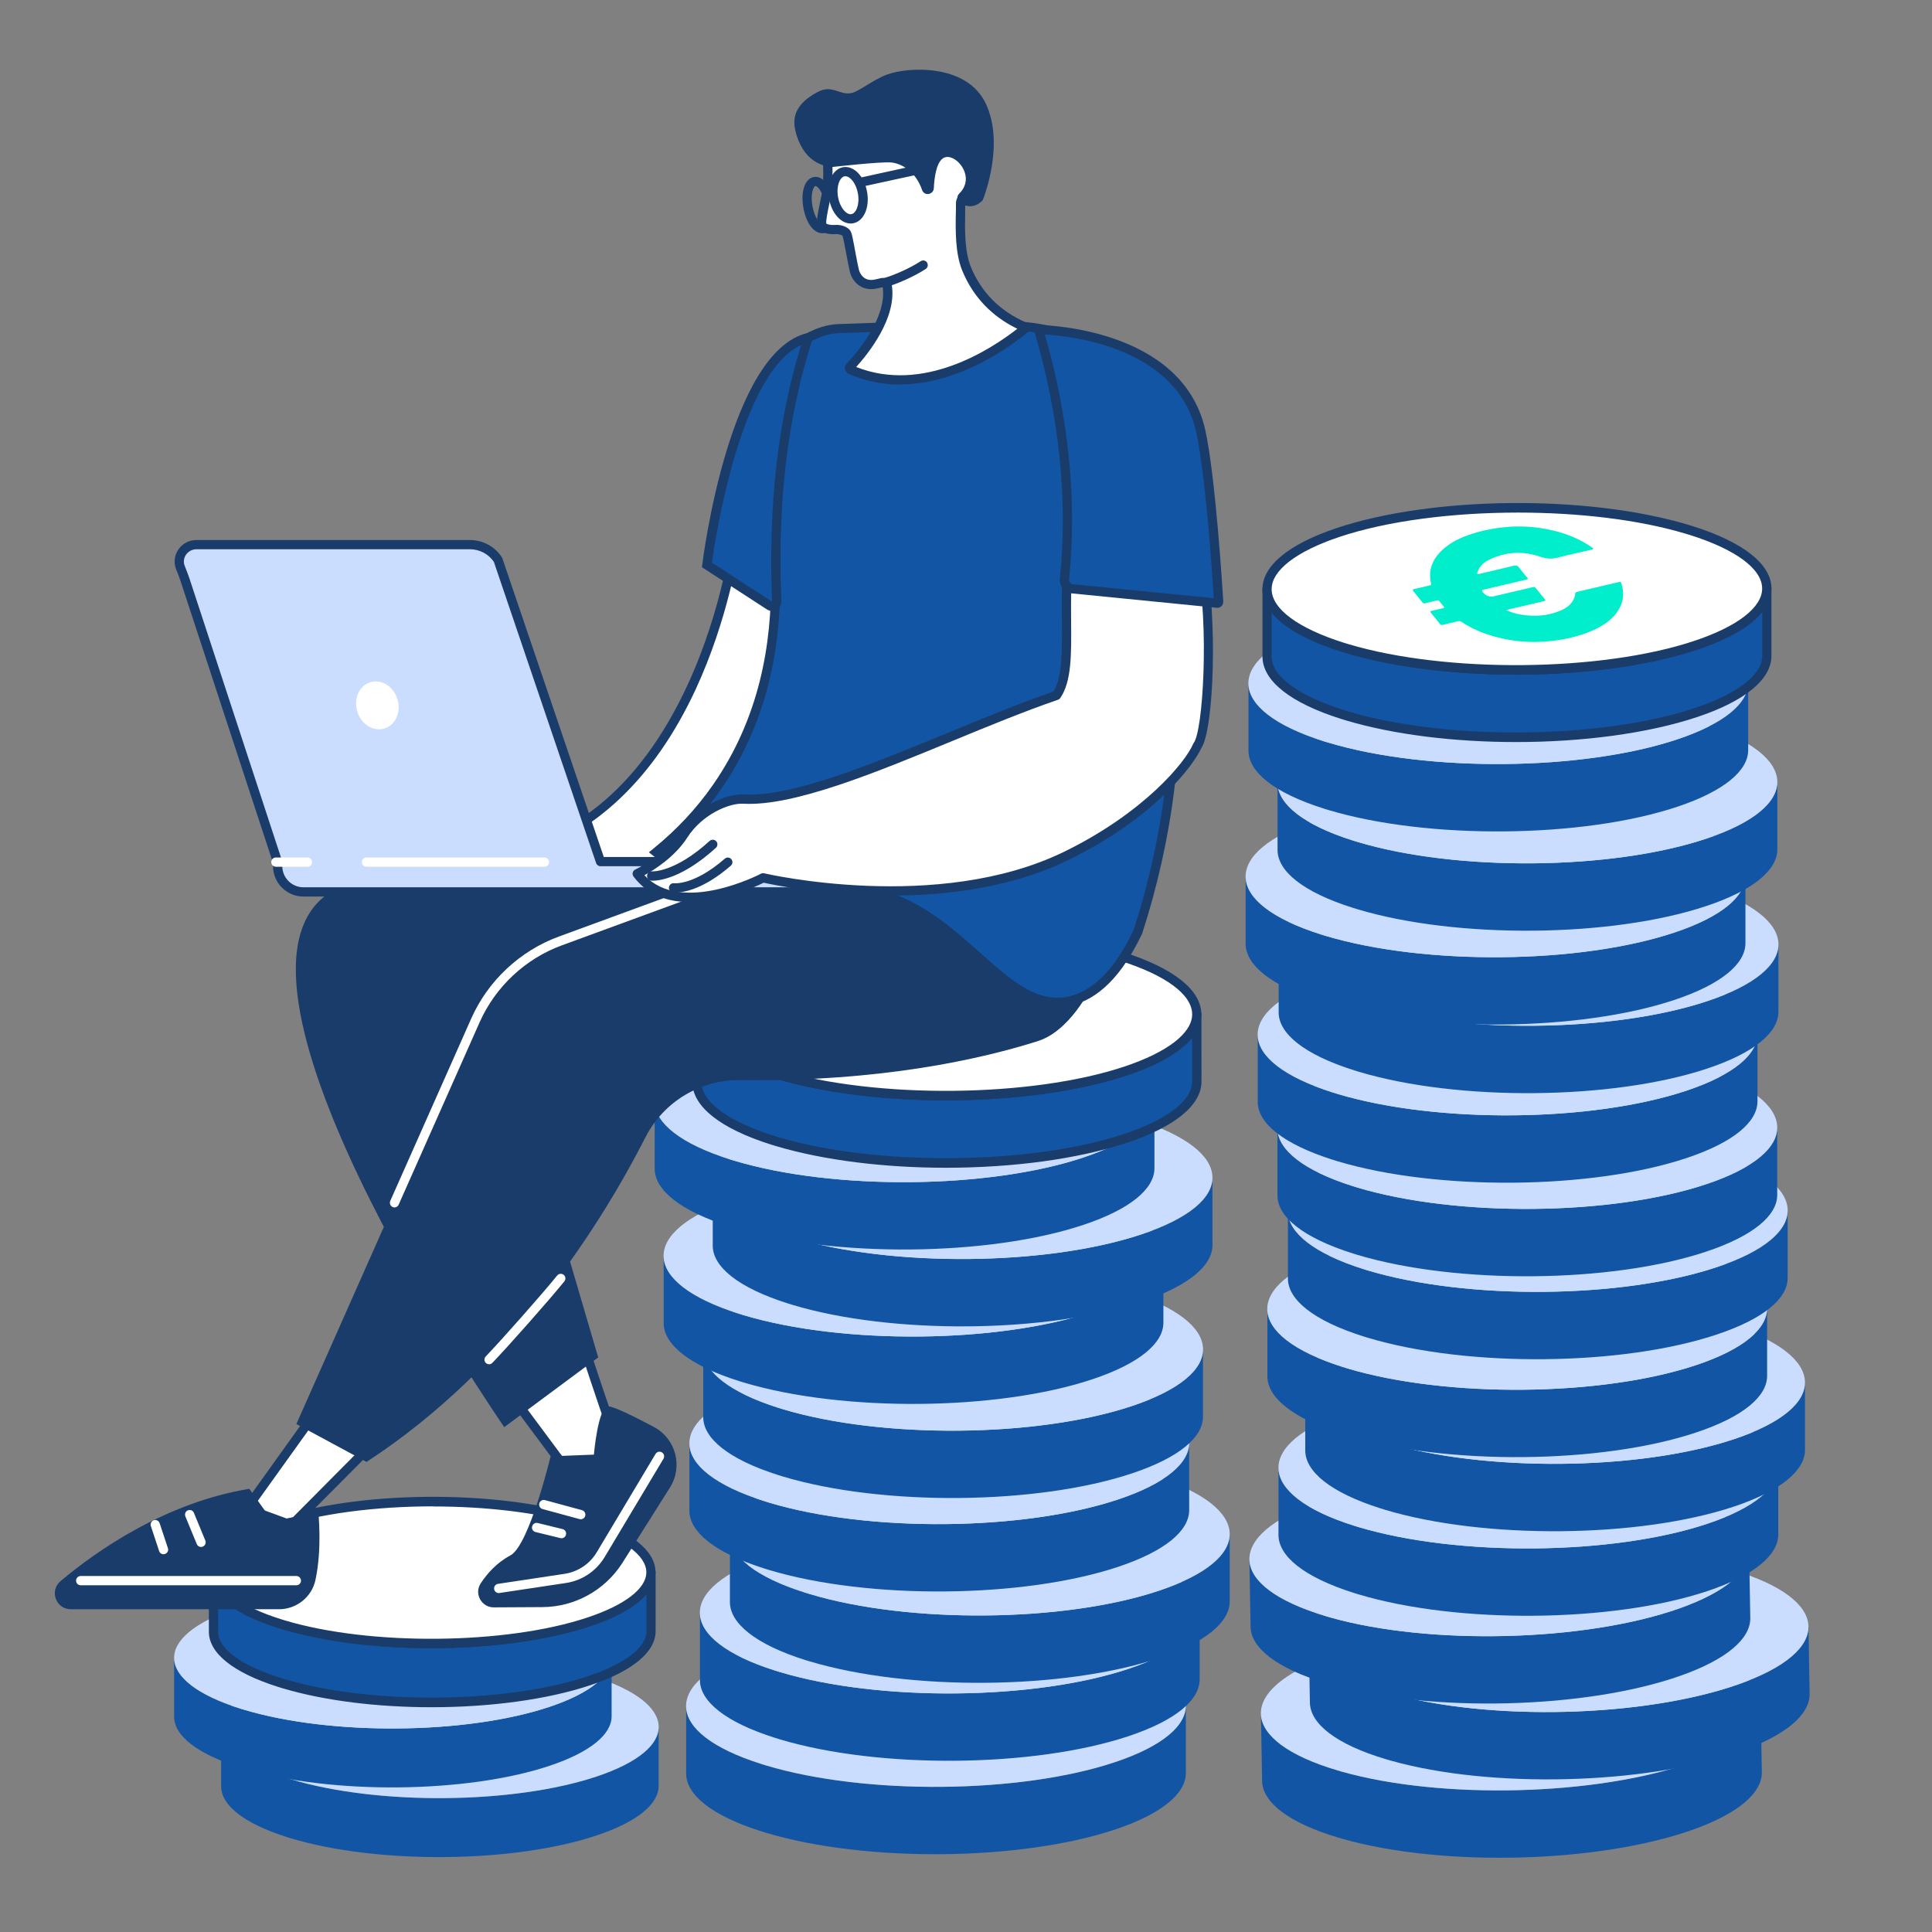 <svg xmlns="http://www.w3.org/2000/svg" id="Ebene_1" data-name="Ebene 1" viewBox="0 0 350 350"><rect x="0" y="0" width="350" height="350" fill="#808080" stroke="none"/><defs><style>      .cls-1 {        fill: #fff;      }      .cls-2 {        fill: #caddff;      }      .cls-3 {        fill: #1a3c6b;      }      .cls-4 {        fill: #1355a5;      }      .cls-5 {        fill: #0ec;      }    </style></defs><g><path class="cls-4" d="M119.32,312.84v10.68c.01,3.24-3.73,6.48-11.24,8.99-15.03,5.03-39.57,5.23-55.28.55-.26-.08-.51-.16-.77-.24-7.96-2.51-11.96-5.84-11.97-9.18v-10.68c0,3.34,4,6.68,11.96,9.18.25.08.51.16.77.23,15.71,4.7,40.24,4.49,55.28-.53,7.51-2.51,11.26-5.76,11.25-9"></path><path class="cls-2" d="M106.59,303.42c.26.08.51.15.77.23,15.67,4.94,15.99,13.08.72,18.18-15.03,5.02-39.57,5.23-55.28.53-.26-.08-.52-.15-.77-.23-15.67-4.93-15.99-13.07-.71-18.17,15.03-5.02,39.55-5.23,55.27-.54"></path><path class="cls-4" d="M110.8,300.22v10.68c.01,3.24-3.73,6.48-11.24,8.99-15.03,5.02-39.57,5.23-55.28.54-.26-.08-.51-.15-.77-.23-7.96-2.51-11.96-5.84-11.97-9.18v-10.68c0,3.34,4,6.68,11.96,9.18.25.08.51.16.77.23,15.71,4.7,40.24,4.49,55.27-.54,7.52-2.51,11.26-5.75,11.26-8.99"></path><path class="cls-2" d="M98.07,290.81c.26.08.51.15.77.23,15.67,4.94,15.99,13.07.71,18.17-15.03,5.03-39.56,5.23-55.27.54-.26-.08-.52-.15-.77-.23-15.67-4.94-15.99-13.07-.72-18.17,15.03-5.02,39.56-5.23,55.28-.54"></path><path class="cls-4" d="M117.93,284.83v10.68c.01,3.24-3.73,6.48-11.24,9-15.03,5.02-39.56,5.23-55.28.53-.26-.08-.51-.15-.77-.23-7.96-2.51-11.96-5.84-11.97-9.18v-10.68c0,3.34,4,6.68,11.96,9.18.25.08.5.16.77.23,15.71,4.7,40.24,4.48,55.27-.54,7.52-2.51,11.26-5.75,11.26-8.99"></path><path class="cls-3" d="M39.52,288.95v6.66c0,3.05,4.16,6.11,11.38,8.38.25.08.5.16.76.23,15.47,4.63,40.05,4.38,54.77-.53,6.79-2.26,10.69-5.25,10.68-8.2v-6.66c-1.89,2.18-5.34,4.16-10.16,5.77-15.25,5.1-39.75,5.33-55.78.55-.26-.08-.52-.16-.78-.24-5.19-1.64-8.89-3.68-10.87-5.97ZM78.16,309.28c-9.65,0-19.29-1.14-26.99-3.44-.26-.08-.52-.16-.78-.24-8.09-2.55-12.54-6.09-12.55-9.98v-10.68c0-.47.37-.84.83-.84s.84.37.84.84c0,3.05,4.16,6.11,11.38,8.39.25.08.5.15.75.23,15.48,4.63,40.05,4.39,54.77-.53,6.79-2.26,10.68-5.25,10.68-8.2,0-.46.37-.84.84-.84s.84.37.84.84h0s0,10.68,0,10.68c0,3.76-4.19,7.24-11.82,9.78-7.93,2.65-18.35,3.99-28.79,3.99"></path><path class="cls-1" d="M105.2,275.41c.26.08.51.15.77.23,15.67,4.94,15.99,13.07.71,18.17-15.03,5.02-39.56,5.23-55.27.54-.26-.08-.52-.15-.77-.23-15.67-4.93-15.99-13.07-.72-18.17,15.03-5.02,39.56-5.23,55.28-.54"></path><path class="cls-3" d="M78.49,272.89c-10.32,0-20.64,1.29-28.3,3.85-6.82,2.28-10.7,5.27-10.68,8.22.03,3.05,4.18,6.1,11.38,8.37.25.08.5.15.75.23,15.48,4.63,40.05,4.39,54.77-.53,6.82-2.27,10.7-5.27,10.68-8.22-.03-3.05-4.18-6.09-11.38-8.36-.26-.08-.5-.16-.76-.23-7.43-2.22-16.95-3.31-26.47-3.31ZM78.15,298.6c-9.65,0-19.29-1.14-26.99-3.44-.26-.08-.52-.16-.78-.24-8.06-2.53-12.51-6.07-12.55-9.94-.03-3.78,4.16-7.27,11.82-9.83,15.25-5.1,39.75-5.34,55.78-.55.26.08.52.15.77.23,8.07,2.54,12.53,6.07,12.55,9.95.03,3.78-4.16,7.26-11.82,9.83-7.93,2.64-18.36,3.98-28.79,3.98"></path><path class="cls-4" d="M214.83,308.97v12.19c.02,3.7-4.25,7.41-12.84,10.28-17.17,5.73-45.19,5.97-63.14.61-.3-.09-.59-.17-.88-.27-9.09-2.86-13.67-6.67-13.67-10.49v-12.2c0,3.82,4.56,7.62,13.67,10.49.28.09.58.18.87.27,17.95,5.37,45.97,5.12,63.15-.61,8.58-2.87,12.86-6.57,12.85-10.27"></path><path class="cls-2" d="M200.28,298.2c.3.09.59.18.88.27,17.91,5.63,18.27,14.94.82,20.76-17.17,5.74-45.19,5.98-63.15.61-.29-.09-.59-.18-.87-.27-17.91-5.63-18.27-14.94-.81-20.76,17.17-5.74,45.19-5.98,63.13-.61"></path><path class="cls-4" d="M217.33,292.04v12.2c.01,3.69-4.26,7.4-12.84,10.27-17.17,5.73-45.19,5.97-63.15.61-.29-.08-.59-.17-.87-.27-9.09-2.86-13.67-6.67-13.67-10.49v-12.2c0,3.82,4.56,7.62,13.66,10.49.29.09.58.19.88.27,17.95,5.37,45.97,5.12,63.15-.61,8.58-2.87,12.86-6.57,12.85-10.27"></path><path class="cls-2" d="M202.78,281.28c.3.09.59.18.88.27,17.91,5.63,18.27,14.94.82,20.76-17.17,5.74-45.2,5.98-63.15.61-.3-.08-.59-.18-.88-.27-17.9-5.63-18.26-14.94-.81-20.76,17.17-5.74,45.19-5.98,63.14-.61"></path><path class="cls-4" d="M222.77,277.92v12.2c.01,3.69-4.26,7.4-12.84,10.27-17.17,5.73-45.19,5.97-63.15.61-.3-.08-.59-.17-.88-.26-9.09-2.87-13.66-6.68-13.67-10.5v-12.2c0,3.82,4.56,7.63,13.66,10.49.29.1.58.19.88.27,17.95,5.37,45.97,5.12,63.14-.61,8.58-2.87,12.86-6.57,12.86-10.27"></path><path class="cls-2" d="M208.22,267.15c.3.09.59.18.88.27,17.91,5.64,18.27,14.94.81,20.76-17.17,5.74-45.19,5.98-63.14.61-.3-.08-.59-.17-.88-.27-17.91-5.63-18.26-14.94-.81-20.76,17.17-5.73,45.19-5.98,63.14-.61"></path><path class="cls-4" d="M215.43,261.37v12.2c.01,3.7-4.26,7.4-12.85,10.27-17.17,5.73-45.19,5.97-63.14.61-.3-.08-.59-.17-.88-.27-9.09-2.86-13.66-6.67-13.67-10.49v-12.2c0,3.82,4.56,7.62,13.66,10.49.29.1.58.19.88.27,17.95,5.37,45.97,5.12,63.14-.61,8.59-2.87,12.86-6.57,12.86-10.27"></path><path class="cls-2" d="M200.89,250.6c.3.09.59.18.88.27,17.91,5.64,18.27,14.94.81,20.76-17.17,5.74-45.19,5.98-63.14.61-.3-.08-.59-.17-.88-.27-17.91-5.63-18.27-14.94-.81-20.76,17.17-5.73,45.19-5.98,63.14-.61"></path><path class="cls-4" d="M217.93,244.44v12.2c.01,3.7-4.25,7.4-12.84,10.27-17.17,5.73-45.19,5.97-63.14.61-.3-.09-.59-.18-.88-.27-9.09-2.87-13.67-6.68-13.67-10.5v-12.2c0,3.82,4.57,7.63,13.66,10.5.3.09.58.18.88.27,17.95,5.36,45.97,5.12,63.15-.62,8.58-2.87,12.86-6.57,12.85-10.27"></path><path class="cls-2" d="M203.39,233.68c.3.09.59.18.88.27,17.91,5.64,18.27,14.94.82,20.76-17.17,5.74-45.19,5.98-63.15.62-.3-.09-.58-.18-.88-.27-17.9-5.64-18.26-14.94-.81-20.77,17.17-5.73,45.19-5.98,63.14-.61"></path><path class="cls-4" d="M210.76,227.39v12.2c.02,3.7-4.26,7.4-12.84,10.27-17.17,5.74-45.19,5.97-63.14.61-.3-.09-.59-.18-.88-.27-9.09-2.87-13.67-6.68-13.67-10.5v-12.2c0,3.82,4.56,7.63,13.66,10.5.29.09.59.18.88.27,17.95,5.36,45.97,5.12,63.15-.62,8.58-2.87,12.86-6.57,12.85-10.27"></path><path class="cls-2" d="M196.22,216.62l.87.27c17.91,5.64,18.27,14.94.82,20.76-17.17,5.74-45.19,5.98-63.15.62-.29-.09-.59-.18-.88-.27-17.9-5.64-18.26-14.94-.81-20.77,17.17-5.73,45.19-5.97,63.14-.61"></path><path class="cls-4" d="M219.65,213.34v12.2c.02,3.7-4.26,7.41-12.84,10.27-17.17,5.74-45.19,5.98-63.14.61-.3-.09-.59-.17-.88-.27-9.09-2.87-13.67-6.67-13.67-10.49v-12.2c0,3.82,4.56,7.62,13.67,10.49.28.09.58.18.87.27,17.95,5.37,45.97,5.12,63.15-.61,8.58-2.87,12.86-6.57,12.85-10.27"></path><path class="cls-2" d="M205.1,202.58c.3.09.59.17.88.26,17.91,5.64,18.26,14.94.81,20.77-17.17,5.74-45.19,5.98-63.15.61-.29-.09-.59-.18-.87-.27-17.91-5.64-18.27-14.94-.81-20.76,17.17-5.74,45.19-5.98,63.13-.61"></path><path class="cls-4" d="M209.14,199.42v12.2c.01,3.69-4.26,7.4-12.85,10.27-17.17,5.73-45.19,5.97-63.14.61-.3-.09-.59-.18-.88-.27-9.09-2.87-13.67-6.68-13.67-10.5v-12.2c0,3.82,4.56,7.63,13.66,10.5.29.09.58.18.88.27,17.95,5.36,45.97,5.12,63.14-.62,8.59-2.87,12.86-6.57,12.86-10.27"></path><path class="cls-2" d="M194.59,188.66c.3.09.59.18.88.27,17.91,5.64,18.27,14.94.81,20.76-17.17,5.74-45.19,5.98-63.14.62-.3-.09-.59-.18-.88-.27-17.9-5.64-18.26-14.94-.81-20.77,17.17-5.73,45.19-5.97,63.14-.61"></path><path class="cls-4" d="M216.8,183.73v12.2c.01,3.7-4.26,7.41-12.84,10.27-17.17,5.74-45.19,5.98-63.15.61-.29-.09-.58-.17-.87-.27-9.09-2.87-13.67-6.67-13.67-10.49v-12.21c0,3.83,4.56,7.63,13.67,10.5.28.09.57.18.87.27,17.95,5.36,45.97,5.12,63.15-.61,8.58-2.87,12.86-6.57,12.85-10.27"></path><path class="cls-3" d="M127.1,188.12v7.94c0,3.54,4.78,7.07,13.09,9.69.29.1.57.18.86.27,17.7,5.29,45.81,5.02,62.64-.61,7.81-2.61,12.28-6.06,12.28-9.48v-7.94c-2.09,2.58-6.09,4.92-11.76,6.81-17.4,5.81-45.36,6.08-63.65.62-.3-.09-.59-.18-.88-.27-6.1-1.93-10.39-4.34-12.57-7.03ZM171.36,211.55c-11,0-22.01-1.31-30.79-3.93-.3-.09-.59-.18-.89-.27-9.18-2.89-14.25-6.91-14.25-11.29v-12.2c0-.46.37-.84.83-.84s.84.37.84.84c0,3.55,4.77,7.08,13.09,9.69.28.09.57.18.86.27,17.7,5.28,45.8,5.01,62.64-.61,7.82-2.61,12.29-6.07,12.28-9.48,0-.46.37-.84.84-.84s.84.37.84.84h0s.01,12.2.01,12.2c0,4.25-4.76,8.18-13.43,11.07-9.05,3.02-20.94,4.55-32.85,4.55"></path><path class="cls-1" d="M202.25,172.97c.3.08.59.17.88.26,17.9,5.64,18.26,14.94.81,20.77-17.17,5.74-45.19,5.97-63.15.61-.3-.09-.59-.18-.87-.27-17.91-5.63-18.27-14.94-.82-20.76,17.17-5.74,45.19-5.98,63.14-.61"></path><path class="cls-3" d="M171.74,169.98c-11.81,0-23.61,1.48-32.36,4.41-7.84,2.62-12.31,6.08-12.28,9.5.03,3.54,4.8,7.06,13.09,9.67.28.09.57.18.86.27,17.7,5.28,45.8,5.01,62.64-.61,7.84-2.62,12.31-6.08,12.28-9.51-.03-3.54-4.8-7.06-13.09-9.67-.29-.09-.57-.17-.86-.26-8.5-2.54-19.38-3.8-30.27-3.8ZM171.35,199.35c-11.01,0-22.01-1.3-30.8-3.92-.3-.09-.59-.18-.88-.27-9.16-2.89-14.22-6.88-14.25-11.25-.04-4.26,4.73-8.21,13.42-11.12,17.4-5.81,45.36-6.08,63.65-.62.3.09.59.18.89.28,9.16,2.88,14.22,6.88,14.25,11.25.04,4.26-4.73,8.21-13.42,11.11-9.05,3.02-20.94,4.54-32.85,4.54"></path><path class="cls-4" d="M182.63,175.16l-2.18,1.9c1.97.26,3.45.55,4.6.86.79.21,1.43.43,1.95.64l-4.26,2.29c-.55-.2-1.28-.5-2.39-.79-1.02-.27-2.33-.54-4.08-.73-3.3-.35-5.05.14-5.75.75-.81.71.44,1.35,3.97,2.51,5,1.55,6.08,3.01,3.86,4.95-2.2,1.93-7.27,3.22-13.6,3.02l-2.52,2.2-4.97-.53,2.34-2.06c-1.87-.24-3.6-.59-4.99-.96-1.08-.29-1.97-.6-2.58-.9l4.41-2.37c.79.37,1.8.75,3.02,1.07,1.23.33,2.67.61,4.32.79,2.89.31,5.42.05,6.41-.81.93-.82-.1-1.51-3.23-2.46-4.55-1.37-7.02-2.84-4.63-4.94,2.18-1.9,7.02-3.05,12.97-2.92l2.34-2.05,4.98.54"></path><path class="cls-4" d="M318.96,308.85l.21,12.2c.06,3.69-4.14,7.47-12.68,10.48-17.08,6.01-45.09,6.71-63.13,1.64-.3-.08-.59-.17-.88-.26-9.14-2.71-13.77-6.45-13.84-10.27l-.21-12.2c.06,3.82,4.7,7.55,13.84,10.27.29.09.58.17.88.26,18.04,5.07,46.05,4.37,63.13-1.64,8.53-3.01,12.75-6.79,12.68-10.48"></path><path class="cls-2" d="M304.24,298.32c.3.08.59.17.88.26,17.99,5.34,18.51,14.63,1.15,20.75-17.08,6.01-45.09,6.71-63.13,1.64-.3-.08-.59-.17-.88-.26-17.99-5.34-18.51-14.63-1.15-20.75,17.07-6.01,45.08-6.71,63.12-1.64"></path><path class="cls-4" d="M327.62,294.66l.21,12.19c.06,3.7-4.15,7.48-12.68,10.48-17.08,6.01-45.09,6.72-63.13,1.64-.3-.08-.59-.17-.88-.25-9.14-2.72-13.77-6.45-13.84-10.27l-.21-12.2c.07,3.81,4.7,7.55,13.84,10.27.29.08.59.17.88.25,18.04,5.08,46.05,4.37,63.12-1.64,8.54-3,12.75-6.78,12.68-10.48"></path><path class="cls-2" d="M312.9,284.13c.3.09.59.17.88.26,17.99,5.34,18.51,14.63,1.15,20.74-17.07,6.01-45.08,6.72-63.12,1.64-.3-.08-.59-.17-.88-.25-17.99-5.35-18.51-14.64-1.15-20.75,17.08-6.01,45.09-6.71,63.13-1.65"></path><path class="cls-4" d="M316.87,280.91l.21,12.2c.06,3.7-4.15,7.48-12.68,10.48-17.08,6.01-45.1,6.71-63.13,1.64-.3-.08-.59-.17-.88-.26-9.14-2.71-13.77-6.45-13.84-10.27l-.21-12.2c.07,3.82,4.7,7.55,13.84,10.27.29.09.59.17.88.26,18.03,5.07,46.05,4.37,63.12-1.64,8.54-3.01,12.75-6.79,12.68-10.48"></path><path class="cls-2" d="M302.15,270.39c.3.08.59.17.88.26,17.99,5.34,18.51,14.64,1.15,20.75-17.07,6.01-45.09,6.71-63.12,1.64-.3-.08-.59-.17-.88-.26-17.99-5.34-18.51-14.63-1.15-20.75,17.08-6.01,45.09-6.71,63.12-1.64"></path><path class="cls-4" d="M322.15,265.77v12.2c.01,3.7-4.26,7.41-12.84,10.27-17.17,5.73-45.19,5.98-63.15.61-.3-.09-.59-.18-.88-.27-9.09-2.87-13.66-6.67-13.67-10.5v-12.2c0,3.82,4.56,7.63,13.66,10.5.29.09.58.18.88.27,17.95,5.36,45.97,5.12,63.14-.61,8.59-2.87,12.86-6.58,12.86-10.27"></path><path class="cls-2" d="M307.6,255.01c.3.09.59.18.88.27,17.91,5.64,18.27,14.94.81,20.77-17.17,5.73-45.19,5.97-63.14.61-.3-.09-.59-.18-.88-.27-17.9-5.64-18.26-14.94-.81-20.76,17.17-5.74,45.19-5.98,63.14-.62"></path><path class="cls-4" d="M326.99,250.44v12.21c.01,3.69-4.26,7.4-12.84,10.27-17.17,5.74-45.19,5.98-63.15.62l-.87-.27c-9.09-2.87-13.67-6.68-13.67-10.5v-12.2c0,3.82,4.56,7.63,13.67,10.49.28.1.57.18.87.27,17.95,5.37,45.97,5.12,63.15-.61,8.58-2.87,12.86-6.57,12.85-10.27"></path><path class="cls-2" d="M312.44,239.68c.3.09.59.18.88.27,17.9,5.64,18.26,14.94.81,20.76-17.17,5.74-45.19,5.98-63.15.61-.3-.09-.59-.17-.87-.27-17.91-5.63-18.27-14.94-.81-20.76,17.17-5.73,45.19-5.98,63.13-.61"></path><path class="cls-4" d="M320.13,237.03v12.2c.01,3.7-4.25,7.41-12.84,10.27-17.17,5.74-45.19,5.97-63.14.61-.3-.09-.59-.18-.88-.27-9.09-2.87-13.67-6.67-13.67-10.5v-12.2c0,3.82,4.56,7.63,13.66,10.5l.87.27c17.95,5.36,45.97,5.12,63.15-.61,8.58-2.87,12.86-6.58,12.85-10.27"></path><path class="cls-2" d="M305.58,226.26c.3.09.59.18.88.27,17.91,5.64,18.26,14.94.81,20.77-17.17,5.73-45.19,5.97-63.15.61l-.87-.27c-17.91-5.64-18.27-14.94-.81-20.77,17.17-5.73,45.19-5.97,63.13-.61"></path><path class="cls-4" d="M323.85,219.29v12.2c.02,3.7-4.25,7.41-12.84,10.27-17.17,5.74-45.19,5.98-63.14.61-.3-.09-.59-.17-.88-.27-9.09-2.87-13.67-6.67-13.67-10.49v-12.2c0,3.82,4.56,7.62,13.66,10.49l.87.27c17.95,5.37,45.97,5.12,63.15-.61,8.58-2.87,12.86-6.57,12.85-10.27"></path><path class="cls-2" d="M309.31,208.53c.3.09.59.17.87.26,17.91,5.64,18.27,14.94.82,20.77-17.17,5.74-45.19,5.98-63.15.61l-.87-.27c-17.91-5.64-18.27-14.94-.81-20.76,17.17-5.74,45.19-5.98,63.14-.61"></path><path class="cls-4" d="M321.96,204.27v12.2c.01,3.69-4.26,7.4-12.85,10.27-17.17,5.73-45.19,5.97-63.14.61-.3-.09-.59-.18-.88-.27-9.09-2.87-13.67-6.68-13.67-10.5v-12.2c0,3.82,4.56,7.63,13.66,10.5l.87.27c17.95,5.36,45.97,5.12,63.15-.62,8.58-2.87,12.86-6.57,12.86-10.27"></path><path class="cls-2" d="M307.41,193.5c.3.09.59.18.88.27,17.91,5.64,18.27,14.94.81,20.76-17.17,5.74-45.19,5.98-63.15.62l-.87-.27c-17.91-5.64-18.27-14.94-.81-20.77,17.17-5.73,45.19-5.97,63.14-.61"></path><path class="cls-4" d="M318.38,187.32v12.2c.01,3.69-4.26,7.41-12.84,10.27-17.17,5.73-45.19,5.97-63.14.61-.3-.09-.59-.18-.88-.27-9.09-2.87-13.67-6.68-13.67-10.5v-12.2c0,3.82,4.56,7.63,13.66,10.5.29.09.59.18.88.27,17.95,5.36,45.97,5.12,63.15-.62,8.58-2.87,12.86-6.57,12.85-10.27"></path><path class="cls-2" d="M303.84,176.55l.87.27c17.91,5.64,18.27,14.94.82,20.76-17.17,5.74-45.19,5.98-63.15.62-.29-.09-.59-.18-.88-.27-17.9-5.64-18.26-14.94-.81-20.77,17.17-5.73,45.19-5.97,63.14-.61"></path><path class="cls-4" d="M322.18,171.08v12.21c.01,3.69-4.26,7.4-12.84,10.27-17.17,5.74-45.19,5.98-63.15.61-.3-.08-.59-.18-.88-.27-9.09-2.87-13.66-6.67-13.67-10.49v-12.2c0,3.82,4.56,7.62,13.66,10.49.29.09.58.18.88.27,17.95,5.37,45.97,5.12,63.14-.61,8.59-2.87,12.86-6.57,12.86-10.27"></path><path class="cls-2" d="M307.63,160.32c.3.09.59.17.88.27,17.91,5.63,18.27,14.94.81,20.76-17.17,5.73-45.19,5.98-63.14.61-.3-.09-.59-.18-.88-.27-17.9-5.64-18.26-14.94-.81-20.76,17.17-5.74,45.19-5.98,63.14-.61"></path><path class="cls-4" d="M316.2,158.67v12.2c.01,3.69-4.26,7.4-12.84,10.27-17.17,5.73-45.19,5.97-63.15.61-.3-.09-.59-.18-.88-.27-9.09-2.87-13.66-6.68-13.67-10.5v-12.2c0,3.82,4.56,7.63,13.66,10.5.29.09.58.18.88.27,17.95,5.36,45.97,5.12,63.14-.62,8.59-2.87,12.86-6.57,12.86-10.27"></path><path class="cls-2" d="M301.65,147.91c.3.09.59.18.88.27,17.91,5.64,18.27,14.94.81,20.76-17.17,5.74-45.19,5.98-63.14.62-.3-.09-.59-.18-.88-.27-17.91-5.64-18.26-14.94-.81-20.77,17.17-5.73,45.19-5.97,63.14-.61"></path><path class="cls-4" d="M321.98,141.66v12.2c.01,3.7-4.26,7.41-12.85,10.27-17.17,5.74-45.19,5.98-63.14.61-.3-.09-.59-.17-.88-.27-9.09-2.86-13.67-6.67-13.67-10.49v-12.2c0,3.82,4.56,7.62,13.66,10.49.29.09.58.18.88.27,17.95,5.37,45.97,5.12,63.14-.61,8.59-2.87,12.86-6.57,12.86-10.27"></path><path class="cls-2" d="M307.43,130.9c.3.09.59.17.88.27,17.91,5.63,18.26,14.94.81,20.76-17.17,5.74-45.19,5.98-63.14.61-.3-.09-.59-.18-.88-.27-17.91-5.63-18.26-14.94-.81-20.76,17.17-5.74,45.19-5.98,63.14-.61"></path><path class="cls-4" d="M316.7,123.68v12.2c.01,3.69-4.26,7.4-12.84,10.27-17.17,5.73-45.19,5.97-63.14.61-.3-.09-.59-.18-.88-.27-9.1-2.87-13.67-6.68-13.67-10.5v-12.2c0,3.82,4.56,7.63,13.66,10.5.29.09.58.18.88.26,17.95,5.37,45.97,5.12,63.15-.61,8.58-2.87,12.86-6.57,12.85-10.27"></path><path class="cls-2" d="M302.15,112.91c.3.09.59.18.88.27,17.91,5.64,18.27,14.94.82,20.76-17.17,5.74-45.2,5.98-63.15.61-.3-.08-.59-.17-.88-.26-17.9-5.64-18.26-14.94-.81-20.77,17.17-5.73,45.19-5.97,63.14-.61"></path><path class="cls-4" d="M320.08,106.62v12.2c.01,3.7-4.26,7.41-12.84,10.27-17.17,5.74-45.19,5.98-63.15.61-.3-.09-.59-.18-.88-.27-9.09-2.87-13.66-6.67-13.67-10.5v-12.2c0,3.82,4.56,7.63,13.66,10.5.29.09.58.18.88.27,17.95,5.37,45.97,5.12,63.14-.61,8.59-2.87,12.86-6.58,12.86-10.27"></path><path class="cls-3" d="M230.37,111.01v7.93c.01,3.55,4.78,7.08,13.09,9.69.28.09.57.18.86.27,17.7,5.29,45.8,5.01,62.64-.61,7.81-2.61,12.28-6.06,12.28-9.48v-7.94c-2.09,2.58-6.1,4.92-11.76,6.81-17.41,5.81-45.37,6.08-63.65.62-.3-.09-.59-.18-.88-.27-6.11-1.93-10.39-4.34-12.58-7.03ZM274.63,134.43c-11,0-22.01-1.3-30.79-3.92-.3-.09-.59-.18-.88-.27-9.19-2.89-14.25-6.91-14.25-11.29v-12.2c-.01-.47.36-.84.82-.84s.84.37.84.84c0,3.54,4.77,7.08,13.08,9.69.29.09.57.18.86.26,17.7,5.29,45.81,5.02,62.64-.6,7.81-2.61,12.28-6.06,12.28-9.48,0-.46.37-.84.84-.84h0c.46,0,.84.38.84.84h0s0,12.2,0,12.2c0,4.24-4.76,8.18-13.42,11.07-9.05,3.02-20.95,4.54-32.86,4.54"></path><path class="cls-1" d="M305.53,95.85c.3.09.59.18.88.27,17.91,5.64,18.27,14.94.81,20.77-17.17,5.73-45.19,5.98-63.14.61-.3-.09-.59-.18-.88-.27-17.91-5.64-18.26-14.94-.81-20.77,17.17-5.73,45.19-5.97,63.14-.61"></path><path class="cls-3" d="M275.01,92.86c-11.8,0-23.61,1.48-32.36,4.41-7.83,2.62-12.31,6.08-12.28,9.5.03,3.54,4.8,7.06,13.08,9.67.29.09.57.18.86.26,17.7,5.29,45.81,5.02,62.64-.6,7.84-2.62,12.31-6.08,12.28-9.51-.03-3.54-4.8-7.06-13.08-9.67-.29-.09-.58-.18-.87-.26-8.49-2.54-19.38-3.8-30.27-3.8ZM274.63,122.23c-11,0-22.01-1.3-30.79-3.92-.3-.09-.59-.18-.88-.27-9.16-2.89-14.22-6.88-14.26-11.26-.03-4.26,4.73-8.2,13.43-11.11,17.4-5.81,45.35-6.08,63.65-.62.3.09.59.18.88.27,9.16,2.89,14.22,6.88,14.26,11.26.03,4.26-4.73,8.2-13.42,11.11-9.05,3.02-20.95,4.54-32.86,4.54"></path><path class="cls-1" d="M113.31,264.84c-1.15-1.17-7.85-22.01-7.85-22.01l-13.23,9.45,14.5,19.51,6.58-6.94"></path><path class="cls-3" d="M93.41,252.45l13.4,18.03,5.47-5.77c-1.6-3.2-5.55-15.26-7.26-20.54l-11.6,8.28ZM106.73,272.62h-.05c-.24-.01-.48-.14-.62-.34l-14.51-19.51c-.13-.18-.19-.41-.15-.63s.16-.42.34-.55l13.23-9.45c.22-.16.5-.2.75-.12.26.09.45.29.53.54,3.15,9.81,6.91,20.74,7.67,21.7.32.32.3.82,0,1.15l-6.58,6.94c-.16.17-.38.26-.61.26"></path><path class="cls-3" d="M89.47,291.19l8.8-.05c5.82-.03,11.23-3,14.4-7.88l8.7-13.78c2.4-3.81,1.06-8.86-2.91-10.97-3.63-1.93-7.44-3.81-8.33-3.73-1.81.17-2.54,8.74-2.54,8.74l-7.84.3s-3.87,16.12-7.28,17.95c-2.49,1.33-4.22,3.29-5.39,5.08-1.22,1.87.15,4.35,2.38,4.34"></path><path class="cls-1" d="M90.35,288.6c-.41,0-.77-.3-.83-.72-.07-.46.24-.88.7-.95l12.03-1.81c2.47-.37,4.61-1.81,5.88-3.95l10.63-17.78c.24-.39.75-.52,1.15-.28.39.23.52.75.29,1.15l-10.64,17.78c-1.53,2.57-4.11,4.3-7.06,4.74l-12.04,1.81s-.09.01-.12.01"></path><path class="cls-1" d="M105.21,275.23c-.08,0-.15-.01-.22-.03l-6.7-1.82c-.45-.12-.71-.59-.59-1.03.12-.45.58-.71,1.03-.59l6.7,1.82c.44.12.7.58.59,1.03-.1.37-.44.62-.81.62"></path><path class="cls-1" d="M101.71,278.67c-.06,0-.13,0-.2-.03l-4.5-1.1c-.45-.11-.73-.57-.61-1.02s.57-.73,1.02-.61l4.5,1.1c.45.11.73.57.61,1.02-.1.39-.44.64-.81.64"></path><path class="cls-1" d="M68.16,260.86l-15.36,15.44-8.14-2.99,14.16-19.76,9.34,7.31"></path><path class="cls-3" d="M45.99,272.91l6.6,2.43,14.31-14.4-7.91-6.19-13.01,18.15ZM52.8,277.15c-.1,0-.19-.02-.29-.06l-8.14-2.99c-.24-.09-.43-.29-.51-.54-.08-.25-.03-.52.12-.73l14.16-19.76c.13-.19.33-.31.56-.34.23-.03.46.03.64.17l9.34,7.31c.19.15.31.37.32.61.01.24-.08.48-.24.65l-15.36,15.44c-.16.16-.37.25-.59.25"></path><path class="cls-3" d="M57.66,273.89s.74,6.57-.52,12.37c-.67,3.09-3.45,5.27-6.62,5.27H12.82c-2.69,0-3.92-3.37-1.85-5.1,6.7-5.62,19.03-14.2,34.19-16.72l4.23,5.92,8.27-1.75"></path><path class="cls-1" d="M53.69,287.19H14.62c-.46,0-.84-.37-.84-.84s.38-.84.84-.84h39.07c.46,0,.84.38.84.84s-.38.84-.84.84"></path><path class="cls-1" d="M36.42,280.25c-.33,0-.64-.2-.77-.52l-2.07-5.02c-.17-.44.03-.93.46-1.1.43-.18.92.03,1.09.46l2.07,5.02c.17.43-.03.92-.46,1.09-.1.05-.21.07-.32.07"></path><path class="cls-1" d="M29.62,281.57c-.35,0-.68-.22-.79-.58l-1.5-4.53c-.15-.44.1-.91.53-1.06.44-.15.91.1,1.06.54l1.5,4.52c.15.44-.09.91-.53,1.06-.09.03-.18.04-.26.04"></path><path class="cls-3" d="M149.47,152.79s-70.2-8.18-91.07,9.91c-20.87,18.08,32.95,95.84,32.95,95.84l17.02-12.63-16.14-54.96,64.89-18.44-7.64-19.71"></path><path class="cls-3" d="M188.1,188.58c-10.2,3.24-28.44,7.43-53.94,7.08-7.24-.1-13.93,3.91-17.23,10.37-7.55,14.82-23.9,41.51-50.53,58.81l-12.71-6.86,32.45-73.13c2.97-6.68,8.51-11.87,15.36-14.38l64.34-23.61s19.95-5.58,29.73,12.24c1.75,3.18,4.99-2.51,5.77.06,2.64,8.8-4.47,26.63-13.23,29.41"></path><path class="cls-1" d="M71.47,218.74c-.11,0-.23-.03-.34-.08-.42-.19-.61-.68-.43-1.1l14.67-33.05c3.04-6.84,8.81-12.24,15.83-14.83l30.81-11.3c.44-.16.92.06,1.08.5s-.07.92-.5,1.08l-30.81,11.3c-6.61,2.42-12.03,7.5-14.89,13.93l-14.67,33.05c-.14.31-.44.5-.77.5"></path><path class="cls-1" d="M88.61,247.15c-.21,0-.42-.08-.59-.23-.33-.32-.35-.85-.02-1.19,3.02-3.15,10.28-11.37,12.94-14.66.3-.36.82-.41,1.18-.12s.41.82.12,1.18c-2.68,3.31-9.99,11.59-13.04,14.76-.17.17-.38.26-.6.26"></path><path class="cls-1" d="M133.52,96.05s-6.17,56.1-47.63,59.78l47.63.68s17.64-35.77,18.35-49.7c.72-13.92-18.35-10.76-18.35-10.76"></path><path class="cls-3" d="M94.32,155.11l38.68.55c2.08-4.27,17.38-36.16,18.04-48.89.16-3.08-.71-5.5-2.6-7.17-4.12-3.69-11.93-3.07-14.17-2.8-.41,2.95-2.37,15.43-8.26,28.12-7.44,16.02-18.29,26.32-31.69,30.2ZM133.52,157.34h0l-47.64-.68c-.44,0-.81-.36-.82-.81-.02-.44.32-.83.76-.86,16.88-1.5,29.89-11.86,38.68-30.78,6.59-14.2,8.18-28.11,8.2-28.25.04-.37.32-.68.69-.74.44-.07,10.77-1.72,16.17,3.12,2.29,2.03,3.34,4.9,3.16,8.51-.72,13.93-17.71,48.55-18.44,50.02-.14.28-.44.46-.75.46"></path><path class="cls-4" d="M192.53,60.39c-8.04-1.89-11.4-1.91-40.64-.86-7.15.26-15.65,9.23-16.48,16.34,2.26,6.82,12.75,40.47-5.54,66.77-2.6,3.73-6.13,7.82-10.97,11.75,2.72,2.2,6.95,5.07,12.63,6.76,9.43,2.8,14.18-.23,21.78,0,20.11.59,27.48,23.01,40.47,20.19,3.47-.75,8.07-3.46,12.37-12.53,2.44-7.53,4.62-16.37,5.83-26.36,3.29-27.09-2.09-49.64-6.88-63.79-1.43-4.47-3.08-16.03-12.56-18.26"></path><path class="cls-3" d="M152.48,160.29c.28,0,.56,0,.85.01,10.82.32,17.96,6.7,24.26,12.33,5.49,4.9,10.23,9.13,16,7.89,4.47-.97,8.43-5.02,11.77-12.03,2.76-8.53,4.7-17.33,5.77-26.16,2.56-21.12.26-42.47-6.85-63.42-.21-.66-.41-1.41-.64-2.29-1.35-5.09-3.63-13.62-11.31-15.43-7.84-1.84-10.86-1.91-40.41-.84-6.44.23-14.71,8.4-15.67,15.42,4.04,12.2,11.38,42.76-5.71,67.33-2.88,4.14-6.35,7.92-10.32,11.26,3.58,2.75,7.46,4.76,11.54,5.97,5.85,1.74,9.79,1.17,13.96.57,2.12-.3,4.3-.62,6.76-.62ZM191.48,182.43c-5.44,0-9.92-4-15.01-8.54-6.08-5.44-12.98-11.6-23.2-11.9-2.67-.08-5.03.26-7.31.59-4.16.6-8.47,1.22-14.67-.62-4.6-1.37-8.94-3.69-12.93-6.91l-.81-.65.81-.66c4.19-3.39,7.83-7.28,10.81-11.57,16.75-24.06,9.38-54.18,5.44-66.01l-.06-.18.02-.19c.86-7.22,9.39-16.79,17.28-17.08,29.76-1.08,32.82-1.02,40.86.88,8.66,2.04,11.1,11.17,12.55,16.63.23.85.42,1.59.61,2.19,7.17,21.18,9.51,42.76,6.92,64.14-1.08,8.96-3.06,17.88-5.86,26.52l-.04.1c-3.58,7.53-7.93,11.91-12.95,13-.84.19-1.66.27-2.47.27"></path><path class="cls-4" d="M128.07,102.33s4.73-37.94,18.35-41.18c-4.79,14.75-6.39,30.79-5.69,47.77.03.7-.75,1.15-1.33.77l-11.33-7.36"></path><path class="cls-3" d="M128.97,101.93l10.89,7.06c-.68-17.53,1.03-32.74,5.27-46.49-10.99,5.05-15.55,35.09-16.16,39.43ZM139.86,110.68c-.32,0-.64-.1-.93-.28l-11.77-7.64.07-.52c.19-1.57,4.96-38.55,18.99-41.89l1.45-.35-.46,1.42c-4.54,13.97-6.39,29.5-5.66,47.47.03.64-.3,1.24-.86,1.55-.26.15-.55.23-.84.23"></path><path class="cls-3" d="M147.75,33.7h-.03c-.34.06-.94,1.41-.54,3.64.4,2.22,1.44,3.3,1.76,3.22.11-.02.35-.28.5-.88.2-.75.21-1.75.03-2.75-.39-2.18-1.37-3.23-1.73-3.23ZM148.92,42.25c-1.51,0-2.89-1.86-3.38-4.61-.52-2.94.27-5.29,1.89-5.57,1.62-.29,3.18,1.63,3.7,4.58.23,1.25.21,2.49-.06,3.47-.43,1.62-1.33,2.02-1.84,2.11-.1.02-.21.03-.32.03"></path><path class="cls-1" d="M170.47,26.42c5.41.57,7.44,4.07,6.88,6.09-.39,1.4-1.74,2.82-2.67,3.25-.42.19-.68.62-.67,1.09.06,2.31-.46,8.13,1.09,11.88,3.54,8.51,10.93,10.51,10.76,10.65-3.87,3.22-18.02,13.59-31.76,7.58-.21-.08-.26-.35-.11-.52,1.49-1.58,7.69-8.49,6.73-14.63-.07-.44-.49-.72-.92-.62-.58.14-1.33.31-1.59.34-2.01.21-3.1-1.19-3.42-2.4-.32-1.19-1.14-6.25-1.41-6.79-.28-.55-1.36-.81-2.01-.76-.66.06-2.07,0-2.45-.71-.38-.7.52-4.13.76-5.54.44-2.55.28-5.39.23-6.08,0-.1.04-.18.13-.23.83-.46,5.32-2.84,9.36-3.85,0,0,5.65.68,11.07,1.25"></path><path class="cls-3" d="M150.44,29.75s0,0,0,0c0,0,0,0,0,0ZM155.1,66.48c12.15,4.83,24.41-3.18,29.2-6.92-4.65-2.25-8.01-5.79-9.97-10.51-1.31-3.16-1.23-7.55-1.17-10.45.02-.69.03-1.29.02-1.73-.02-.8.44-1.54,1.16-1.87.68-.32,1.89-1.53,2.22-2.72.17-.63-.04-1.46-.56-2.23-1.03-1.51-3.07-2.53-5.61-2.8-4.86-.51-9.98-1.12-10.92-1.23-3.53.9-7.37,2.85-8.69,3.56.06,1.12.12,3.59-.26,5.89-.06.36-.17.86-.28,1.42-.21,1-.65,3.07-.55,3.61.15.15.86.31,1.62.25.89-.08,2.35.26,2.83,1.22.18.35.37,1.25.86,3.94.23,1.24.48,2.53.61,3.01.1.34.64,1.98,2.53,1.78.06,0,.35-.05,1.49-.32.43-.1.88-.01,1.25.23.37.24.61.64.68,1.06.93,5.87-4.17,12.28-6.44,14.8ZM163.07,69.67c-3.03,0-6.17-.56-9.31-1.93-.35-.15-.59-.46-.67-.84-.08-.37.03-.75.29-1.03,1.74-1.84,7.33-8.27,6.53-13.84-1.13.26-1.45.31-1.6.32-2.35.26-3.86-1.32-4.32-3-.15-.55-.39-1.82-.64-3.14-.23-1.28-.6-3.2-.73-3.52-.1-.1-.73-.32-1.19-.28-.41.03-2.55.15-3.25-1.15-.37-.69-.18-1.96.41-4.74.11-.52.21-1,.27-1.35.42-2.49.26-5.34.22-5.88-.03-.42.19-.83.57-1.03.87-.47,5.42-2.89,9.56-3.93l.15-.03.15.02c.06,0,5.71.68,11.06,1.24,4.14.44,6.05,2.4,6.82,3.52.81,1.19,1.1,2.51.79,3.63-.46,1.66-1.98,3.27-3.13,3.79-.12.06-.19.18-.19.31.01.48,0,1.1-.01,1.8-.06,2.77-.13,6.94,1.04,9.78,1.91,4.59,5.24,7.95,9.92,10,.48.21.83.37.9.85l.07.46-.37.3c-3.16,2.64-12.58,9.64-23.33,9.64"></path><path class="cls-3" d="M160.5,51.98c-.37,0-.7-.23-.81-.6-.13-.44.12-.91.57-1.04,1.74-.51,4.54-1.72,6.53-3.02.39-.25.9-.15,1.15.24s.15.91-.23,1.16c-2.12,1.39-5.12,2.68-6.98,3.23-.08.02-.16.03-.23.03"></path><path class="cls-3" d="M153.16,31.93s-.1,0-.15.01c-.85.15-1.55,1.73-1.19,3.75.36,2.02,1.57,3.26,2.41,3.11.85-.15,1.55-1.73,1.19-3.75-.34-1.91-1.43-3.12-2.26-3.12ZM154.1,40.49c-1.77,0-3.44-1.87-3.92-4.5-.5-2.85.61-5.35,2.55-5.7,1.93-.34,3.84,1.62,4.35,4.47.51,2.84-.61,5.35-2.54,5.69-.15.03-.3.04-.44.04"></path><path class="cls-3" d="M155.7,33.9c-.38,0-.73-.27-.81-.66-.1-.45.19-.9.64-.99l9.63-2.11c.46-.1.9.19,1,.64.1.46-.19.9-.64,1l-9.64,2.1c-.06.01-.12.02-.18.02"></path><path class="cls-3" d="M160.7,13.5c-2.6.99-5.01,3.01-6.38,3.34-2.21.52-3.48-1.6-6.17-.19-2.37,1.24-4.21,2.98-4.25,5.42-.01.41.03.83.12,1.28,1.29,6,5.22,6.82,6.79,6.9,0,0,8.95-1.02,10.73-.81,1.67.19,4.3,1.48,5.51,4.99.15.45.58.75,1.05.72h.02c.57-.03,1.02-.48,1.05-1.04.08-1.77.45-5.33,2.18-5.65,2.11-.39,5.41,3.69,2.42,6.61-.54.52-.41,1.42.25,1.79,1.03.58,2.55.93,4.01-.59,0,0,4.08-9.92.59-17.43s-14.45-6.66-17.92-5.33"></path><path class="cls-2" d="M35.62,98.66h49.47c2.09,0,4.02,1.04,5.13,2.75l18.56,54.68h43.79v.82c0,2.58-2.09,4.67-4.67,4.67H54.97c-2.58,0-4.67-2.1-4.67-4.67v-.73l-16.78-51.12c-.26-.78-.57-1.53-.86-2.3-.73-1.92.71-4.1,2.96-4.1"></path><path class="cls-3" d="M51.08,155.87c.04.1.06.2.06.31v.73c0,2.11,1.72,3.83,3.83,3.83h92.92c2.11,0,3.83-1.71,3.84-3.82h-42.95c-.36,0-.68-.23-.79-.57l-18.52-54.56c-.97-1.44-2.6-2.29-4.38-2.29h-49.47c-.79,0-1.49.37-1.92.99-.41.59-.5,1.32-.26,1.97l.25.64c.21.55.44,1.11.63,1.69l16.75,51.07ZM147.89,162.42H54.97c-3.04,0-5.51-2.47-5.51-5.51v-.58l-16.73-51c-.17-.54-.38-1.06-.59-1.61-.08-.21-.17-.44-.26-.65-.44-1.17-.28-2.49.44-3.53.75-1.09,1.95-1.71,3.3-1.71h49.47c2.38,0,4.56,1.17,5.83,3.13.04.06.07.12.09.19l18.37,54.1h43.19c.46,0,.84.38.84.84v.82c0,3.04-2.47,5.51-5.51,5.51"></path><path class="cls-1" d="M72.01,126.68c.7,2.31-.37,4.69-2.38,5.3-2.02.61-4.21-.78-4.91-3.09-.7-2.32.37-4.69,2.38-5.3,2.02-.61,4.21.78,4.9,3.09"></path><path class="cls-1" d="M98.63,157.02h-32.24c-.46,0-.84-.37-.84-.84s.37-.84.84-.84h32.24c.46,0,.84.37.84.84s-.38.84-.84.84"></path><path class="cls-1" d="M55.7,157.02h-5.72c-.46,0-.84-.37-.84-.84s.37-.84.84-.84h5.72c.46,0,.84.37.84.84s-.37.84-.84.84"></path><path class="cls-1" d="M123.8,151.29c2.83-4.43,8.03-6.68,10.89-6.52,13,.73,38.05-12.43,56.7-18.79,3.22-4.7.88-14.98,2.35-27.31l23.77,2.05c2.38,11.76,1.47,31.72-.59,34.37-1.35,3.24-8.75,12.64-23.77,19.97-23.48,11.46-54.91,3.97-54.91,3.97,0,0-15.93,8.42-22.81-.73,0,0,5.54-2.58,8.38-7.01"></path><path class="cls-3" d="M116.75,158.56c6.7,7.22,20.95-.19,21.1-.28.18-.09.39-.12.59-.07.31.07,31.41,7.28,54.34-3.91,14.41-7.03,21.97-16.2,23.37-19.54.03-.07.07-.13.11-.19,1.64-2.11,2.87-20.79.55-33.07l-22.33-1.93c-.5,4.69-.46,9.07-.44,12.96.06,6.1.09,10.93-1.96,13.92-.1.15-.26.26-.42.32-5.9,2.02-12.6,4.77-19.07,7.44-14.2,5.86-28.89,11.9-37.94,11.39-2.52-.15-7.44,1.91-10.14,6.13-2.24,3.5-6,5.86-7.76,6.82ZM124.98,163.42c-3.79,0-7.58-1.13-10.21-4.63-.15-.2-.21-.46-.15-.7.06-.25.23-.46.46-.56.05-.03,5.35-2.53,8.01-6.7,2.88-4.51,8.3-7.08,11.64-6.91,8.69.5,23.19-5.48,37.22-11.26,6.4-2.64,13.02-5.37,18.89-7.38,1.61-2.6,1.57-7.09,1.53-12.74-.03-4.16-.08-8.87.53-13.97.06-.46.46-.77.9-.74l23.77,2.06c.37.03.68.3.75.67,2.33,11.55,1.57,31.65-.68,34.94-1.28,2.92-8.27,12.57-24.13,20.32-22.24,10.85-51.84,4.83-55.17,4.09-1.39.7-7.38,3.51-13.38,3.51"></path><path class="cls-3" d="M118.24,159.54c-.15,0-.24,0-.27,0-.46-.05-.79-.46-.75-.93.04-.46.45-.8.9-.75.08,0,4.12.23,10.44-5.52.35-.31.88-.28,1.19.06.31.35.28.88-.06,1.19-6.12,5.57-10.36,5.96-11.46,5.96"></path><path class="cls-3" d="M122.39,161.69c-.3,0-.47-.03-.5-.03-.46-.07-.77-.5-.7-.95.08-.46.49-.77.95-.7.08,0,3.61.38,9.16-4.45.35-.3.88-.27,1.18.08s.27.88-.08,1.18c-5.08,4.41-8.72,4.87-10.01,4.87"></path><path class="cls-4" d="M220.48,109.26c.16.01.3-.11.28-.27-.17-2.7-1.44-22.83-3.26-30.94-4.09-18.32-29.35-18.35-29.35-18.35,4.65,15.7,6.15,30.75,4.67,45.19-.09.88.55,1.68,1.44,1.77l26.21,2.6"></path><path class="cls-3" d="M189.29,60.59c4.36,15.21,5.83,30.13,4.38,44.39-.02.21.04.41.17.57.12.16.31.26.51.28l25.54,2.54c-.27-4.26-1.51-22.56-3.2-30.13-3.41-15.27-22.52-17.36-27.4-17.64ZM220.51,110.1s-.08,0-.11,0l-26.21-2.6c-.65-.06-1.24-.38-1.64-.88-.41-.51-.61-1.15-.54-1.8,1.46-14.39-.1-29.49-4.65-44.86l-.32-1.08h1.13c.26,0,25.98.25,30.17,19,1.84,8.23,3.13,28.76,3.27,31.08.02.32-.1.63-.33.85-.21.2-.48.31-.76.31"></path></g><path class="cls-5" d="M272.84,110.52c.91.41,1.78.67,2.68.82,2.4.4,4.76.26,7.03-.66,1.14-.46,2.13-1.11,2.62-2.31.09-.23.17-.48.18-.72,0-.31.18-.39.43-.45,2.16-.5,4.33-1.01,6.49-1.52.34-.08.68-.14,1.02-.24.25-.07.37,0,.44.24.54,1.71.42,3.35-.56,4.88-1.09,1.71-2.7,2.78-4.5,3.59-2.45,1.1-5.03,1.69-7.69,1.98-3.99.44-7.89.03-11.7-1.26-1.59-.54-3.09-1.27-4.49-2.2-.23-.15-.43-.19-.7-.12-.9.22-1.8.42-2.69.65-.25.06-.41.01-.57-.2-.49-.63-1-1.24-1.51-1.86-.3-.38-.29-.41.2-.52.62-.14,1.24-.29,1.86-.43.25-.06.33-.13.13-.36-.26-.29-.49-.59-.73-.9-.12-.16-.23-.21-.44-.16-.7.18-1.41.33-2.11.51-.23.06-.4.03-.56-.17-.53-.67-1.08-1.34-1.62-2.01-.18-.22-.16-.32.14-.39.93-.2,1.85-.43,2.77-.65.17-.04.35-.06.29-.33-.67-2.95.63-5.07,2.87-6.79,1.44-1.1,3.08-1.78,4.8-2.31,2.03-.63,4.12-1.01,6.24-1.18,2.14-.17,4.26-.06,6.38.29,2.35.39,4.62,1.06,6.74,2.16.74.38,1.47.81,2.14,1.3.08.06.24.1.2.23-.04.12-.18.11-.29.14-2.05.48-4.12.92-6.15,1.45-1.07.28-2.01.23-3.09-.15-3.24-1.12-6.46-.94-9.54.65-.85.44-1.51,1.11-1.85,2.03-.05.13-.16.3-.05.42.1.11.26,0,.39-.02,2.08-.48,4.16-.96,6.23-1.47.39-.09.64-.04.89.3.46.62.97,1.2,1.46,1.8.24.29.22.34-.15.43-2.5.59-5,1.17-7.5,1.76-.1.02-.19.05-.29.06-.25.04-.25.16-.12.33,0,0,.02.02.02.03q.8,1.12,2.12.82c2.31-.54,4.62-1.08,6.92-1.63.28-.07.46-.02.64.21.49.63,1.01,1.24,1.51,1.85.28.35.27.38-.21.5-2.14.5-4.27,1-6.41,1.5-.07.02-.14.04-.31.09Z"></path></svg>